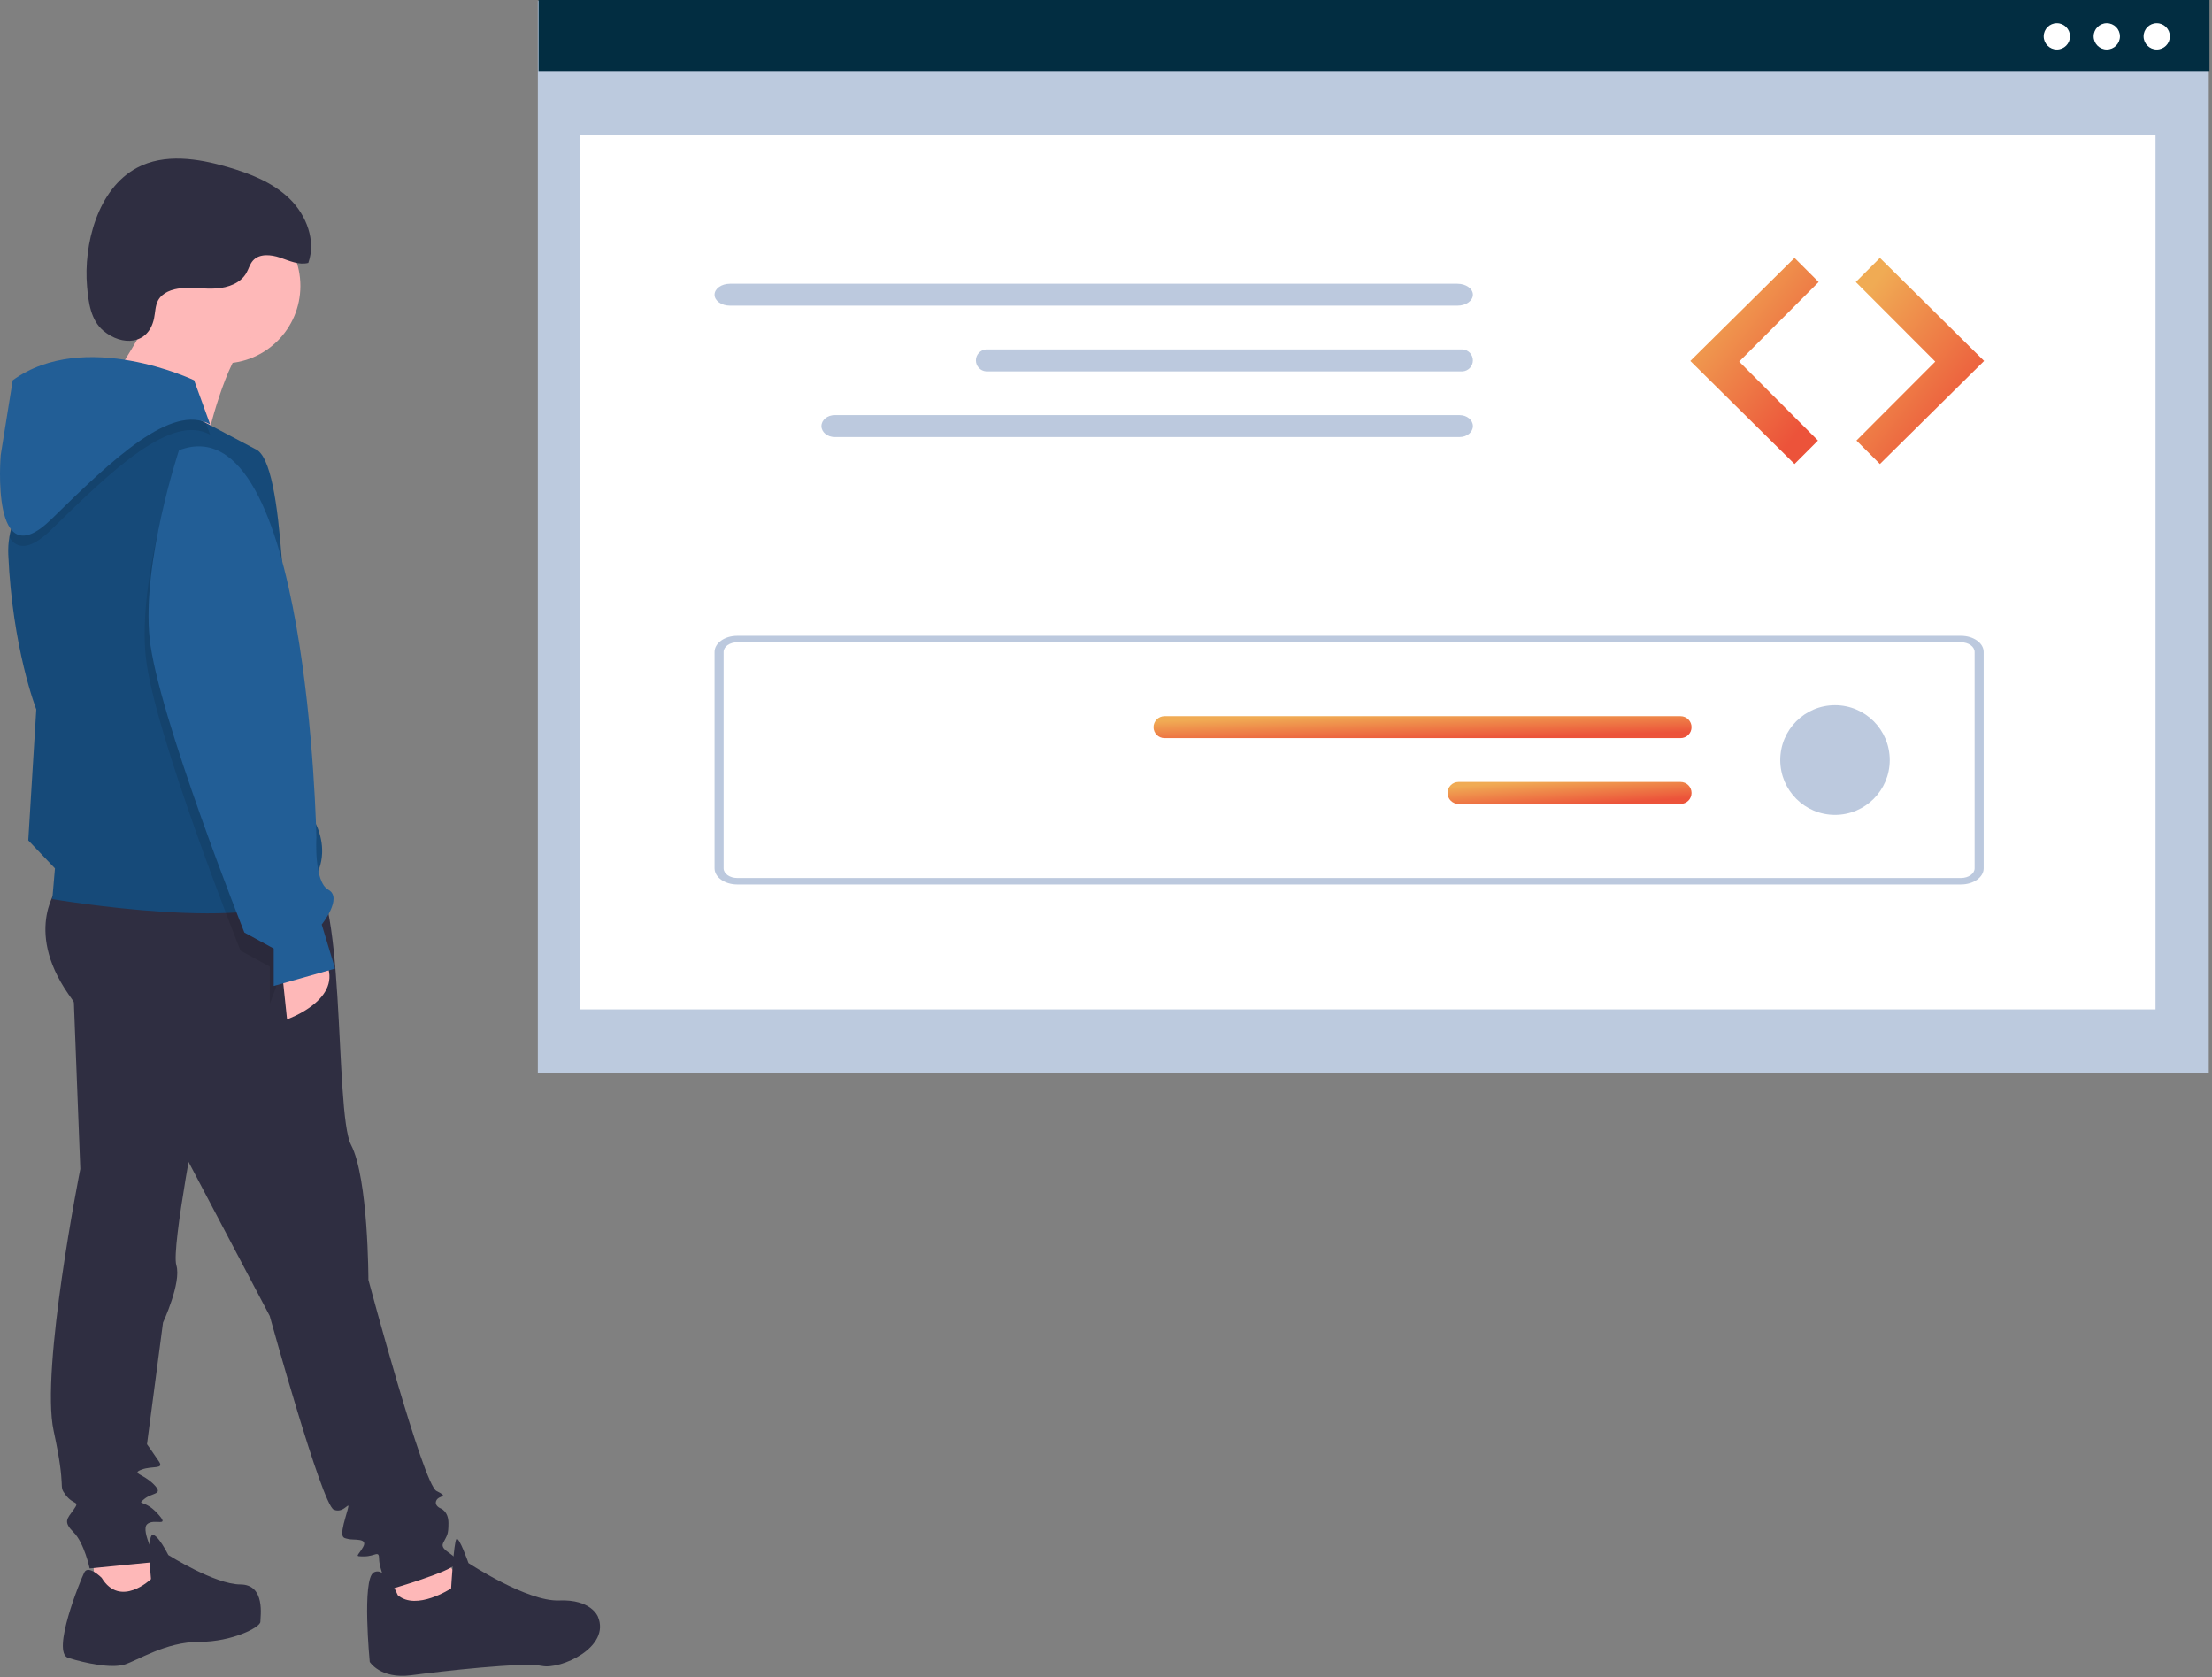 <svg width="558" height="423" viewBox="0 0 558 423" fill="none" xmlns="http://www.w3.org/2000/svg">
<rect x="0" y="0" width="558" height="423" fill="#808080" stroke="none"/>
<path d="M97.982 395.578L98.992 409.056L119.516 402.318L111.106 392.209L97.982 395.578Z" fill="#FEB8B8"/>
<path d="M23.284 391.198L24.296 404.338L35.735 406.023L42.465 399.621L34.726 387.154L23.284 391.198Z" fill="#FEB8B8"/>
<path d="M14.874 223.402C14.874 223.402 5.789 234.184 17.229 250.695C28.669 267.205 42.464 283.378 42.464 283.378L68.039 331.897C68.039 331.897 81.161 379.406 84.19 380.753C87.218 382.101 88.9 376.71 87.218 382.437C85.536 388.165 86.545 387.829 87.891 388.167C89.237 388.505 92.938 387.83 91.592 390.189C90.246 392.548 89.237 392.548 91.928 392.548C94.62 392.548 95.629 390.863 95.629 393.222C95.629 395.58 97.985 400.971 97.985 400.971C97.985 400.971 114.472 396.254 115.145 394.232C115.818 392.21 110.771 391.2 111.78 389.178C112.789 387.157 113.126 387.156 113.126 384.125C113.126 381.093 111.107 380.418 111.107 380.418C111.107 380.418 109.425 379.745 110.098 378.396C110.77 377.048 113.462 377.723 110.098 376.038C106.733 374.353 92.936 322.8 92.936 322.8C92.936 322.8 92.936 297.19 88.562 288.768C84.188 280.346 87.553 220.369 77.119 219.695C66.685 219.022 14.874 223.402 14.874 223.402Z" fill="#2F2E41"/>
<path d="M18.241 242.607L20.26 294.833C20.26 294.833 10.165 345.374 13.53 360.873C16.895 376.372 14.539 374.35 16.558 377.046C18.578 379.742 20.26 378.394 18.578 380.752C16.895 383.111 15.889 383.785 18.578 386.482C21.266 389.179 22.615 395.579 22.615 395.579L39.775 393.895C39.775 393.895 35.401 386.146 37.087 384.461C38.772 382.776 43.143 385.471 39.775 381.768C36.407 378.066 34.391 379.746 36.41 378.062C38.429 376.378 41.457 377.052 38.766 374.356C36.075 371.66 33.044 371.664 35.738 370.65C38.431 369.636 41.459 370.65 40.111 368.628C38.764 366.606 37.083 364.248 37.083 364.248L41.121 333.586C41.121 333.586 45.831 323.478 44.485 319.098C43.14 314.718 50.207 278.665 50.207 278.665L18.241 242.607Z" fill="#2F2E41"/>
<path d="M25.639 397.936C25.639 397.936 22.274 394.567 21.265 396.589C20.256 398.611 12.855 416.805 17.228 418.153C21.6 419.5 27.995 420.845 31.36 419.837C34.724 418.829 41.79 414.107 50.202 414.107C58.613 414.107 65.679 410.401 65.679 409.054C65.679 407.706 67.024 399.619 60.632 399.619C54.24 399.619 42.463 392.207 42.463 392.207C42.463 392.207 39.774 386.815 38.425 387.153C37.076 387.49 38.089 398.272 38.089 398.272C38.089 398.272 30.352 405.686 25.639 397.936Z" fill="#2F2E41"/>
<path d="M100.337 402.316C100.337 402.316 97.309 394.904 94.281 396.587C91.252 398.27 93.272 419.16 93.272 419.16C93.272 419.16 95.96 423.54 103.702 422.529C111.444 421.518 131.966 419.16 136.677 420.17C141.388 421.181 154.173 415.453 150.808 407.703C150.808 407.703 149.126 403.323 141.05 403.66C132.975 403.997 118.17 394.226 118.17 394.226C118.17 394.226 115.815 387.487 115.142 388.161C114.469 388.834 113.796 400.628 113.796 400.628C113.796 400.628 105.048 406.359 100.337 402.316Z" fill="#2F2E41"/>
<path d="M56.26 91.66C45.482 91.66 36.744 82.91 36.744 72.117C36.744 61.324 45.482 52.574 56.26 52.574C67.038 52.574 75.775 61.324 75.775 72.117C75.775 82.91 67.038 91.66 56.26 91.66Z" fill="#FEB8B8"/>
<path d="M41.118 73.464C41.118 73.464 30.688 94.355 26.987 96.376C23.285 98.398 52.222 110.865 52.222 110.865C52.222 110.865 56.932 90.312 62.652 85.932C68.373 81.552 41.118 73.464 41.118 73.464Z" fill="#FEB8B8"/>
<path d="M71.065 244.292L72.411 257.096C72.411 257.096 86.879 252.042 82.168 242.607L71.065 244.292Z" fill="#FEB8B8"/>
<path d="M76.782 225.087C66.688 235.866 13.192 226.768 13.192 226.768L13.862 219.02L7.132 211.949L9.15 178.926C9.15 178.926 3.098 163.429 2.089 139.843C2.028 138.393 2.115 136.941 2.35 135.509C5.818 114.381 40.174 100.773 41.118 101.092C41.593 101.249 46.65 103.888 51.928 106.665C57.986 109.852 64.332 113.223 64.332 113.223C72.408 116.26 71.061 164.78 73.755 169.159C76.449 173.538 73.755 188.695 73.755 188.695L76.781 203.182C76.781 203.182 86.879 214.307 76.782 225.087Z" fill="#164A79"/>
<path opacity="0.1" d="M44.173 118.122C44.173 118.122 34.752 146.425 36.771 165.63C38.79 184.836 60.66 239.757 60.66 239.757L68.059 243.8V253.234L73.266 239.112L58.948 209.133C58.948 209.133 76.814 105.656 44.173 118.122Z" fill="black"/>
<path opacity="0.1" d="M53.008 109.63C43.246 104.24 28.44 118.397 12.963 133.554C7.405 138.995 4.191 138.448 2.347 135.509C5.816 114.38 40.172 100.772 41.116 101.092C41.591 101.249 46.648 103.888 51.925 106.664L53.008 109.63Z" fill="black"/>
<path d="M53.004 107.025L48.966 95.906C48.966 95.906 21.376 82.766 3.207 95.906L0.178 114.775C0.178 114.775 -2.51 146.11 12.964 130.948C28.439 115.786 43.248 101.634 53.004 107.025Z" fill="#225E96"/>
<path d="M45.157 113.56C45.157 113.56 35.736 141.863 37.755 161.069C39.774 180.274 61.644 235.196 61.644 235.196L69.046 239.241V248.676L84.523 244.296L81.159 233.177C81.159 233.177 86.543 226.438 82.841 224.416C79.139 222.394 79.812 211.276 79.812 211.276C79.812 211.276 77.795 101.093 45.157 113.56Z" fill="#225E96"/>
<path d="M38.863 80.297C39.182 78.787 39.139 77.162 39.862 75.799C40.946 73.755 43.438 72.9 45.741 72.698C48.681 72.442 51.643 72.951 54.587 72.75C57.532 72.548 60.676 71.424 62.142 68.86C62.727 67.837 63.015 66.632 63.79 65.745C65.404 63.899 68.346 64.185 70.665 64.976C72.984 65.767 75.402 66.923 77.773 66.304C79.767 60.719 77.312 54.276 73.066 50.141C68.82 46.005 63.095 43.779 57.408 42.121C49.907 39.932 41.466 38.639 34.569 42.315C24.569 47.645 21.04 61.753 21.963 72.268C22.311 76.243 22.882 80.743 26.09 83.427C30.793 87.36 37.443 87.022 38.863 80.297Z" fill="#2F2E41"/>
<path d="M135.673 0.24H557.184V270.57H135.673V0.24Z" fill="#BCCADE"/>
<path d="M146.349 34.145H543.754V254.577H146.349V34.145Z" fill="white"/>
<path d="M135.855 0H557.365V17.932H135.855V0Z" fill="#022D41"/>
<path d="M544.058 12.492C542.225 12.492 540.739 11.004 540.739 9.168C540.739 7.332 542.225 5.844 544.058 5.844C545.891 5.844 547.377 7.332 547.377 9.168C547.377 11.004 545.891 12.492 544.058 12.492Z" fill="white"/>
<path d="M531.458 12.492C529.625 12.492 528.139 11.004 528.139 9.168C528.139 7.332 529.625 5.844 531.458 5.844C533.291 5.844 534.777 7.332 534.777 9.168C534.777 11.004 533.291 12.492 531.458 12.492Z" fill="white"/>
<path d="M518.86 12.492C517.027 12.492 515.541 11.004 515.541 9.168C515.541 7.332 517.027 5.844 518.86 5.844C520.694 5.844 522.18 7.332 522.18 9.168C522.18 11.004 520.694 12.492 518.86 12.492Z" fill="white"/>
<path d="M474.225 65.041L500.512 91.037L474.225 117.031L468.31 111.108L488.188 91.2L468.144 71.129L474.225 65.041Z" fill="url(#paint0_linear_1644_5898)"/>
<path d="M452.689 65.041L426.402 91.037L452.689 117.031L458.603 111.108L438.725 91.201L458.77 71.129L452.689 65.041Z" fill="url(#paint1_linear_1644_5898)"/>
<path d="M367.66 71.565C369.81 71.565 371.553 72.803 371.553 74.33C371.553 75.857 369.81 77.096 367.66 77.096H184.145C181.995 77.096 180.253 75.857 180.253 74.33C180.253 72.803 181.995 71.565 184.145 71.565H367.66Z" fill="#BCC9DE"/>
<path d="M185.97 223.074H494.688C497.843 223.074 500.401 221.249 500.404 219.001V164.438C500.401 162.189 497.843 160.365 494.688 160.365H185.97C182.815 160.365 180.257 162.189 180.254 164.438V219C180.256 221.249 182.815 223.071 185.97 223.074ZM494.688 161.992C496.581 161.992 498.116 163.087 498.118 164.436V218.999C498.118 220.348 496.581 221.441 494.688 221.443H185.97C184.077 221.443 182.542 220.348 182.54 218.999V164.438C182.54 163.089 184.077 161.995 185.97 161.994L494.688 161.992Z" fill="#BCC9DE"/>
<path d="M462.897 205.527C455.269 205.527 449.085 199.335 449.085 191.696C449.085 184.057 455.269 177.865 462.897 177.865C470.525 177.865 476.709 184.057 476.709 191.696C476.709 199.335 470.525 205.527 462.897 205.527Z" fill="#BCC9DE"/>
<path d="M423.942 180.634C424.674 180.633 425.377 180.924 425.896 181.442C426.414 181.96 426.706 182.663 426.707 183.396C426.708 184.13 426.418 184.833 425.901 185.353C425.384 185.872 424.681 186.164 423.949 186.165H293.751C293.018 186.165 292.316 185.874 291.798 185.355C291.28 184.836 290.989 184.133 290.989 183.4C290.989 182.666 291.28 181.963 291.798 181.444C292.316 180.926 293.018 180.634 293.751 180.634H423.942Z" fill="url(#paint2_linear_1644_5898)"/>
<path d="M423.942 197.227C424.305 197.227 424.664 197.298 424.999 197.436C425.334 197.575 425.639 197.778 425.896 198.034C426.414 198.552 426.706 199.255 426.707 199.989C426.708 200.722 426.418 201.426 425.901 201.945C425.384 202.465 424.681 202.757 423.949 202.758H367.921C367.189 202.759 366.486 202.468 365.967 201.95C365.449 201.432 365.157 200.729 365.156 199.996C365.155 199.263 365.445 198.559 365.962 198.04C366.48 197.52 367.182 197.228 367.914 197.227H423.942Z" fill="url(#paint3_linear_1644_5898)"/>
<path d="M368.999 88.133C369.693 88.189 370.34 88.504 370.813 89.017C371.285 89.529 371.547 90.201 371.547 90.898C371.547 91.595 371.285 92.267 370.813 92.779C370.34 93.292 369.693 93.608 368.999 93.664H248.728C248.034 93.608 247.387 93.292 246.915 92.779C246.442 92.267 246.18 91.595 246.18 90.898C246.18 90.201 246.442 89.529 246.915 89.017C247.387 88.504 248.034 88.189 248.728 88.133H368.999Z" fill="#BCC9DE"/>
<path d="M368.209 104.7C370.055 104.7 371.553 105.939 371.553 107.466C371.553 108.993 370.055 110.231 368.209 110.231H210.554C208.708 110.231 207.21 108.993 207.21 107.466C207.21 105.939 208.708 104.7 210.554 104.7H368.209Z" fill="#BCC9DE"/>
<defs>
<linearGradient id="paint0_linear_1644_5898" x1="477.736" y1="65.041" x2="510.014" y2="90.193" gradientUnits="userSpaceOnUse">
<stop stop-color="#F0AB54"/>
<stop offset="1" stop-color="#EC533A"/>
</linearGradient>
<linearGradient id="paint1_linear_1644_5898" x1="435.994" y1="65.041" x2="468.272" y2="90.192" gradientUnits="userSpaceOnUse">
<stop stop-color="#F0AB54"/>
<stop offset="1" stop-color="#EC533A"/>
</linearGradient>
<linearGradient id="paint2_linear_1644_5898" x1="331.209" y1="180.634" x2="331.439" y2="187.709" gradientUnits="userSpaceOnUse">
<stop stop-color="#F0AB54"/>
<stop offset="1" stop-color="#EC533A"/>
</linearGradient>
<linearGradient id="paint3_linear_1644_5898" x1="383.397" y1="197.227" x2="383.902" y2="204.273" gradientUnits="userSpaceOnUse">
<stop stop-color="#F0AB54"/>
<stop offset="1" stop-color="#EC533A"/>
</linearGradient>
</defs>
</svg>
